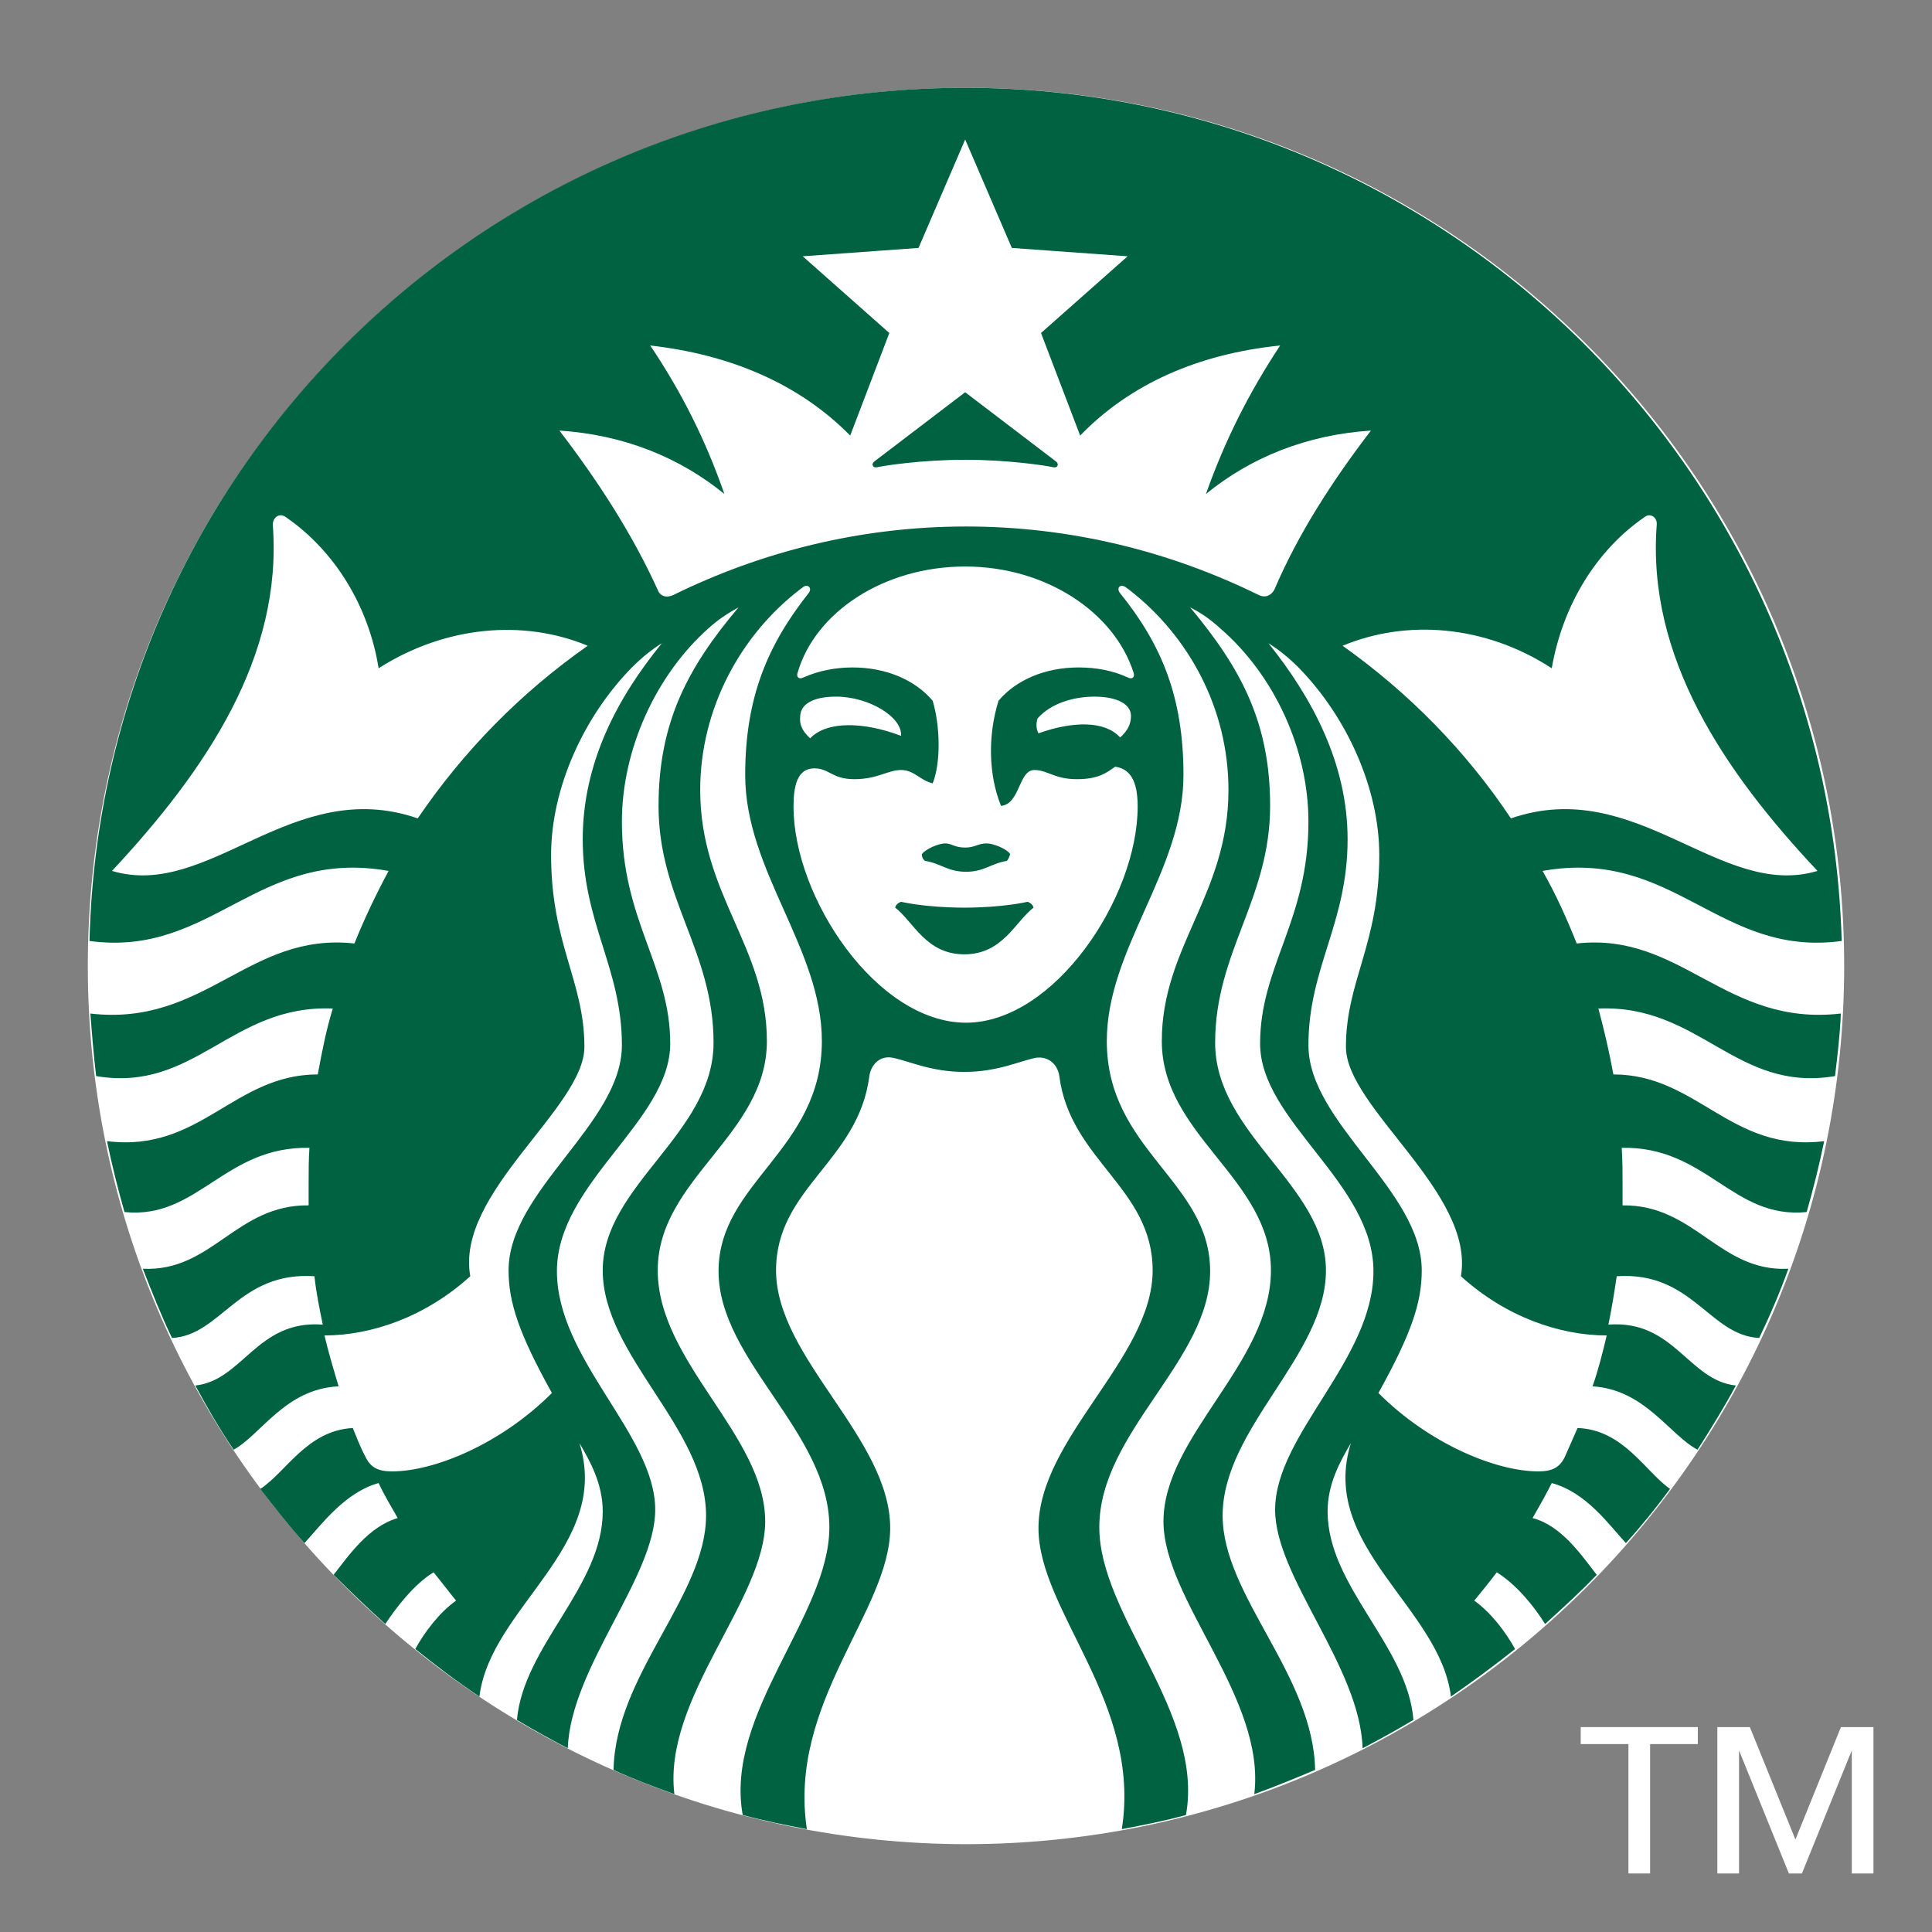 <svg width="66" height="66" viewBox="0 0 66 66" fill="none" xmlns="http://www.w3.org/2000/svg">
<rect x="0" y="0" width="66" height="66" fill="#808080" stroke="none"/>
<path d="M56.37 64H55.63V59.58H54V59H58V59.58H56.37V64Z" fill="#FFF"/>
<path d="M61.334 62.841L62.889 59H64V64H63.26V59.797L61.556 64H61.111L59.408 59.797V64H58.667V59H59.778L61.334 62.841Z" fill="#FFF"/>
<path d="M63 33C63 49.553 49.575 63 32.986 63C16.425 62.971 3 49.553 3 33C3 16.447 16.425 3 33.014 3C49.575 3 63 16.419 63 33Z" fill="white"/>
<path d="M35.989 15.963C35.733 15.906 34.452 15.707 32.972 15.707C31.492 15.707 30.211 15.906 29.955 15.963C29.812 15.992 29.755 15.849 29.869 15.764C29.983 15.678 32.972 13.399 32.972 13.399C32.972 13.399 35.96 15.678 36.074 15.764C36.188 15.849 36.131 15.992 35.989 15.963ZM30.78 30.806C30.78 30.806 30.609 30.863 30.581 31.006C31.207 31.49 31.634 32.601 32.943 32.601C34.252 32.601 34.679 31.49 35.306 31.006C35.277 30.863 35.106 30.806 35.106 30.806C35.106 30.806 34.281 31.006 32.943 31.006C31.605 31.006 30.78 30.806 30.78 30.806ZM32.972 28.954C32.602 28.954 32.516 28.812 32.288 28.812C32.061 28.812 31.605 29.011 31.492 29.182C31.492 29.268 31.52 29.353 31.605 29.41C32.146 29.496 32.374 29.781 33 29.781C33.626 29.781 33.854 29.496 34.395 29.41C34.452 29.353 34.48 29.268 34.509 29.182C34.423 29.011 33.939 28.812 33.712 28.812C33.399 28.812 33.313 28.954 32.972 28.954ZM62.886 34.624C62.858 35.336 62.772 36.048 62.687 36.761C59.3 37.331 58.076 34.31 54.603 34.453C54.803 35.194 54.974 35.934 55.116 36.704C57.99 36.704 59.129 39.382 62.317 38.983C62.146 39.809 61.947 40.607 61.719 41.405C59.186 41.661 58.304 39.154 55.4 39.211C55.429 39.638 55.429 40.037 55.429 40.464C55.429 40.692 55.429 40.92 55.429 41.177C57.905 41.148 58.731 43.456 61.093 43.342C60.808 44.14 60.467 44.937 60.097 45.707C58.389 45.621 57.82 43.427 55.23 43.598C55.144 44.168 55.059 44.709 54.945 45.251C57.194 45.08 57.677 47.16 59.3 47.331C58.901 48.071 58.446 48.812 57.99 49.524C57.023 49.011 56.197 47.473 54.404 47.359C54.603 46.789 54.746 46.219 54.888 45.621C53.294 45.621 51.444 44.994 49.907 43.598C50.391 40.749 45.979 37.843 45.979 35.764C45.979 33.513 47.118 32.259 47.118 29.211C47.118 26.932 46.008 24.482 44.357 22.801C44.044 22.487 43.702 22.202 43.332 21.974C44.841 23.855 46.036 26.105 46.036 28.669C46.036 31.547 44.698 33.057 44.698 35.707C44.698 38.356 48.569 40.664 48.569 43.399C48.569 44.481 48.228 45.536 47.089 47.587C48.825 49.325 51.102 50.265 52.554 50.265C53.038 50.265 53.294 50.123 53.465 49.752C53.607 49.439 53.75 49.097 53.892 48.783C55.457 48.84 56.197 50.265 57.051 50.863C56.567 51.519 56.084 52.117 55.543 52.715C54.945 52.06 54.176 50.977 53.01 50.664C52.81 51.063 52.583 51.462 52.355 51.86C53.351 52.117 54.034 53.142 54.547 53.798C53.977 54.396 53.38 54.937 52.782 55.479C52.412 54.88 51.814 54.14 51.131 53.712C50.875 54.054 50.619 54.367 50.362 54.681C50.932 55.08 51.444 55.764 51.757 56.333C51.046 56.903 50.306 57.444 49.566 57.957C49.196 54.909 45.04 52.829 46.15 49.296C45.78 49.923 45.353 50.692 45.353 51.633C45.353 54.197 48.085 56.219 48.285 58.755C47.715 59.097 47.146 59.41 46.548 59.724C46.463 56.932 43.56 53.883 43.56 51.575C43.56 49.011 46.919 46.447 46.919 43.427C46.919 40.407 43.047 38.299 43.047 35.65C43.047 33 44.698 31.462 44.698 28.071C44.698 25.593 43.531 23.057 41.681 21.462C41.368 21.177 41.055 20.949 40.657 20.749C42.393 22.829 43.389 24.681 43.389 27.53C43.389 30.721 41.511 32.516 41.511 35.621C41.511 38.755 45.296 40.493 45.296 43.399C45.296 46.305 41.767 48.783 41.767 51.775C41.767 54.51 44.869 57.217 44.926 60.464C44.243 60.749 43.56 61.034 42.848 61.291C43.247 58.014 39.746 54.652 39.746 51.974C39.746 49.068 43.417 46.561 43.417 43.399C43.417 40.265 39.689 38.783 39.689 35.564C39.689 32.345 41.966 30.55 41.966 26.989C41.966 24.197 40.6 21.718 38.579 20.151C38.55 20.122 38.493 20.094 38.465 20.066C38.266 19.923 38.123 20.094 38.266 20.265C39.689 22.031 40.429 23.826 40.429 26.476C40.429 29.752 37.81 32.402 37.81 35.564C37.81 39.296 41.34 40.35 41.34 43.427C41.34 46.476 37.554 48.926 37.554 52.174C37.554 55.194 41.141 58.527 40.514 62.003C39.803 62.202 39.063 62.345 38.323 62.487C39.006 58.157 35.476 55.051 35.476 52.202C35.476 49.125 39.376 46.39 39.376 43.399C39.376 40.578 36.558 39.638 36.188 36.761C36.131 36.362 35.818 36.077 35.391 36.134C34.822 36.248 34.082 36.618 32.943 36.618C31.805 36.618 31.065 36.248 30.495 36.134C30.068 36.048 29.755 36.362 29.698 36.761C29.328 39.667 26.511 40.578 26.511 43.399C26.511 46.39 30.41 49.125 30.41 52.202C30.41 55.023 26.909 58.157 27.564 62.487C26.824 62.345 26.112 62.202 25.372 62.003C24.746 58.527 28.332 55.194 28.332 52.174C28.332 48.926 24.547 46.476 24.547 43.427C24.547 40.379 28.076 39.296 28.076 35.564C28.076 32.402 25.457 29.752 25.457 26.476C25.457 23.826 26.226 22.031 27.621 20.265C27.763 20.094 27.592 19.923 27.421 20.066C27.393 20.094 27.336 20.122 27.308 20.151C25.315 21.689 23.92 24.197 23.92 26.989C23.92 30.55 26.198 32.345 26.198 35.564C26.198 38.783 22.469 40.265 22.469 43.399C22.469 46.533 26.14 49.04 26.14 51.974C26.14 54.652 22.64 58.014 23.038 61.291C22.326 61.034 21.643 60.778 20.96 60.464C21.017 57.217 24.12 54.51 24.12 51.775C24.12 48.783 20.59 46.305 20.59 43.399C20.59 40.493 24.376 38.727 24.376 35.621C24.376 32.487 22.497 30.721 22.497 27.53C22.497 24.681 23.494 22.801 25.23 20.749C24.86 20.949 24.518 21.177 24.205 21.462C22.412 23.057 21.245 25.593 21.245 28.071C21.245 31.462 22.896 33 22.896 35.65C22.896 38.299 19.025 40.407 19.025 43.427C19.025 46.447 22.383 49.011 22.383 51.575C22.383 53.883 19.509 56.932 19.395 59.724C18.797 59.41 18.228 59.097 17.659 58.755C17.886 56.219 20.59 54.197 20.59 51.633C20.59 50.692 20.163 49.923 19.793 49.296C20.903 52.829 16.748 54.909 16.378 57.957C15.609 57.444 14.898 56.903 14.186 56.333C14.499 55.764 15.011 55.08 15.581 54.681C15.325 54.367 15.069 54.026 14.812 53.712C14.158 54.111 13.56 54.88 13.162 55.479C12.564 54.937 11.966 54.367 11.397 53.798C11.909 53.142 12.592 52.145 13.588 51.86C13.361 51.462 13.133 51.091 12.934 50.664C11.795 50.977 10.998 52.06 10.401 52.715C9.86 52.117 9.376 51.49 8.892 50.863C9.774 50.293 10.486 48.869 12.051 48.783C12.194 49.125 12.308 49.439 12.478 49.752C12.649 50.123 12.905 50.265 13.389 50.265C14.841 50.265 17.118 49.325 18.854 47.587C17.715 45.536 17.374 44.481 17.374 43.399C17.374 40.664 21.245 38.385 21.245 35.707C21.245 33.057 19.907 31.547 19.907 28.669C19.907 26.077 21.074 23.855 22.611 21.974C22.241 22.202 21.9 22.487 21.587 22.801C19.936 24.482 18.826 26.932 18.826 29.211C18.826 32.259 19.964 33.513 19.964 35.764C19.964 37.843 15.552 40.749 16.065 43.598C14.528 44.994 12.678 45.621 11.084 45.621C11.226 46.219 11.397 46.789 11.568 47.359C9.746 47.444 8.92 49.011 7.981 49.524C7.497 48.812 7.07 48.071 6.672 47.331C8.294 47.16 8.778 45.08 11.027 45.251C10.913 44.709 10.799 44.14 10.742 43.598C8.152 43.427 7.554 45.621 5.875 45.707C5.505 44.937 5.192 44.14 4.879 43.342C7.241 43.456 8.067 41.148 10.543 41.177C10.543 40.949 10.543 40.721 10.543 40.464C10.543 40.037 10.543 39.61 10.571 39.211C7.668 39.154 6.757 41.661 4.253 41.405C4.025 40.607 3.826 39.809 3.655 38.983C6.843 39.382 7.981 36.704 10.856 36.704C10.998 35.934 11.141 35.194 11.368 34.453C7.896 34.31 6.672 37.331 3.285 36.761C3.199 36.048 3.143 35.336 3.086 34.624C7.013 35.08 8.494 31.832 12.108 32.231C12.45 31.376 12.848 30.55 13.275 29.752C8.778 28.954 7.241 32.715 3.057 32.145C3.456 15.963 16.691 3 32.972 3C49.224 3 62.459 15.963 62.915 32.145C58.731 32.715 57.194 28.954 52.696 29.752C53.152 30.55 53.522 31.376 53.863 32.231C57.45 31.832 58.93 35.08 62.886 34.624ZM20.078 22.06C17.886 21.148 15.211 21.376 12.934 22.829C12.592 20.692 11.425 18.812 9.774 17.672C9.547 17.501 9.319 17.672 9.319 17.929C9.661 22.43 7.042 26.305 3.826 29.752C7.156 30.749 9.974 26.476 14.271 27.957C15.837 25.65 17.801 23.655 20.078 22.06ZM32.972 19.353C30.182 19.353 27.848 20.92 27.251 22.971C27.194 23.114 27.279 23.228 27.45 23.142C27.962 22.915 28.531 22.801 29.129 22.801C30.268 22.801 31.264 23.228 31.862 23.94C32.118 24.795 32.146 26.048 31.862 26.761C31.406 26.647 31.235 26.305 30.78 26.305C30.325 26.305 29.983 26.618 29.186 26.618C28.418 26.618 28.332 26.248 27.82 26.248C27.222 26.248 27.108 26.875 27.108 27.558C27.108 30.664 29.955 34.937 33 34.937C36.017 34.937 38.864 30.664 38.864 27.558C38.864 26.875 38.721 26.276 38.095 26.191C37.782 26.419 37.497 26.618 36.786 26.618C36.017 26.618 35.789 26.305 35.334 26.305C34.793 26.305 34.85 27.473 34.196 27.53C33.769 26.476 33.74 25.137 34.11 23.94C34.708 23.228 35.704 22.801 36.843 22.801C37.469 22.801 38.038 22.915 38.522 23.142C38.693 23.228 38.778 23.114 38.721 22.971C38.066 20.92 35.733 19.353 32.972 19.353ZM37.383 23.798C36.729 23.798 35.932 23.997 35.448 24.538C35.391 24.681 35.391 24.909 35.476 25.051C36.672 24.624 37.753 24.624 38.266 25.194C38.55 24.937 38.636 24.709 38.636 24.453C38.636 24.083 38.209 23.798 37.383 23.798ZM27.677 25.222C28.247 24.624 29.499 24.652 30.78 25.137C30.837 24.51 29.698 23.798 28.56 23.798C27.735 23.798 27.336 24.083 27.336 24.482C27.308 24.738 27.393 24.966 27.677 25.222ZM46.833 14.709C44.641 14.852 42.734 15.621 41.197 16.875C41.852 15.023 42.678 13.399 43.731 11.803C40.941 12.088 38.607 13.114 36.9 14.88L35.562 11.376L38.522 8.755L34.566 8.47L32.972 4.766L31.378 8.47L27.421 8.755L30.381 11.376L29.044 14.88C27.336 13.143 25.002 12.117 22.213 11.803C23.266 13.37 24.091 14.994 24.746 16.875C23.209 15.621 21.302 14.852 19.11 14.709C20.419 16.419 21.587 18.214 22.469 20.151C22.554 20.379 22.782 20.436 23.01 20.322C26.027 18.84 29.414 17.986 33 17.986C36.586 17.986 39.974 18.84 42.991 20.322C43.218 20.436 43.417 20.35 43.531 20.151C44.357 18.214 45.524 16.419 46.833 14.709ZM51.615 27.957C55.913 26.476 58.759 30.749 62.089 29.752C58.873 26.333 56.254 22.43 56.596 17.929C56.624 17.672 56.368 17.501 56.169 17.672C54.518 18.812 53.38 20.692 53.01 22.829C50.733 21.348 48.057 21.148 45.865 22.06C48.114 23.655 50.078 25.65 51.615 27.957Z" fill="#006241"/>
</svg>
